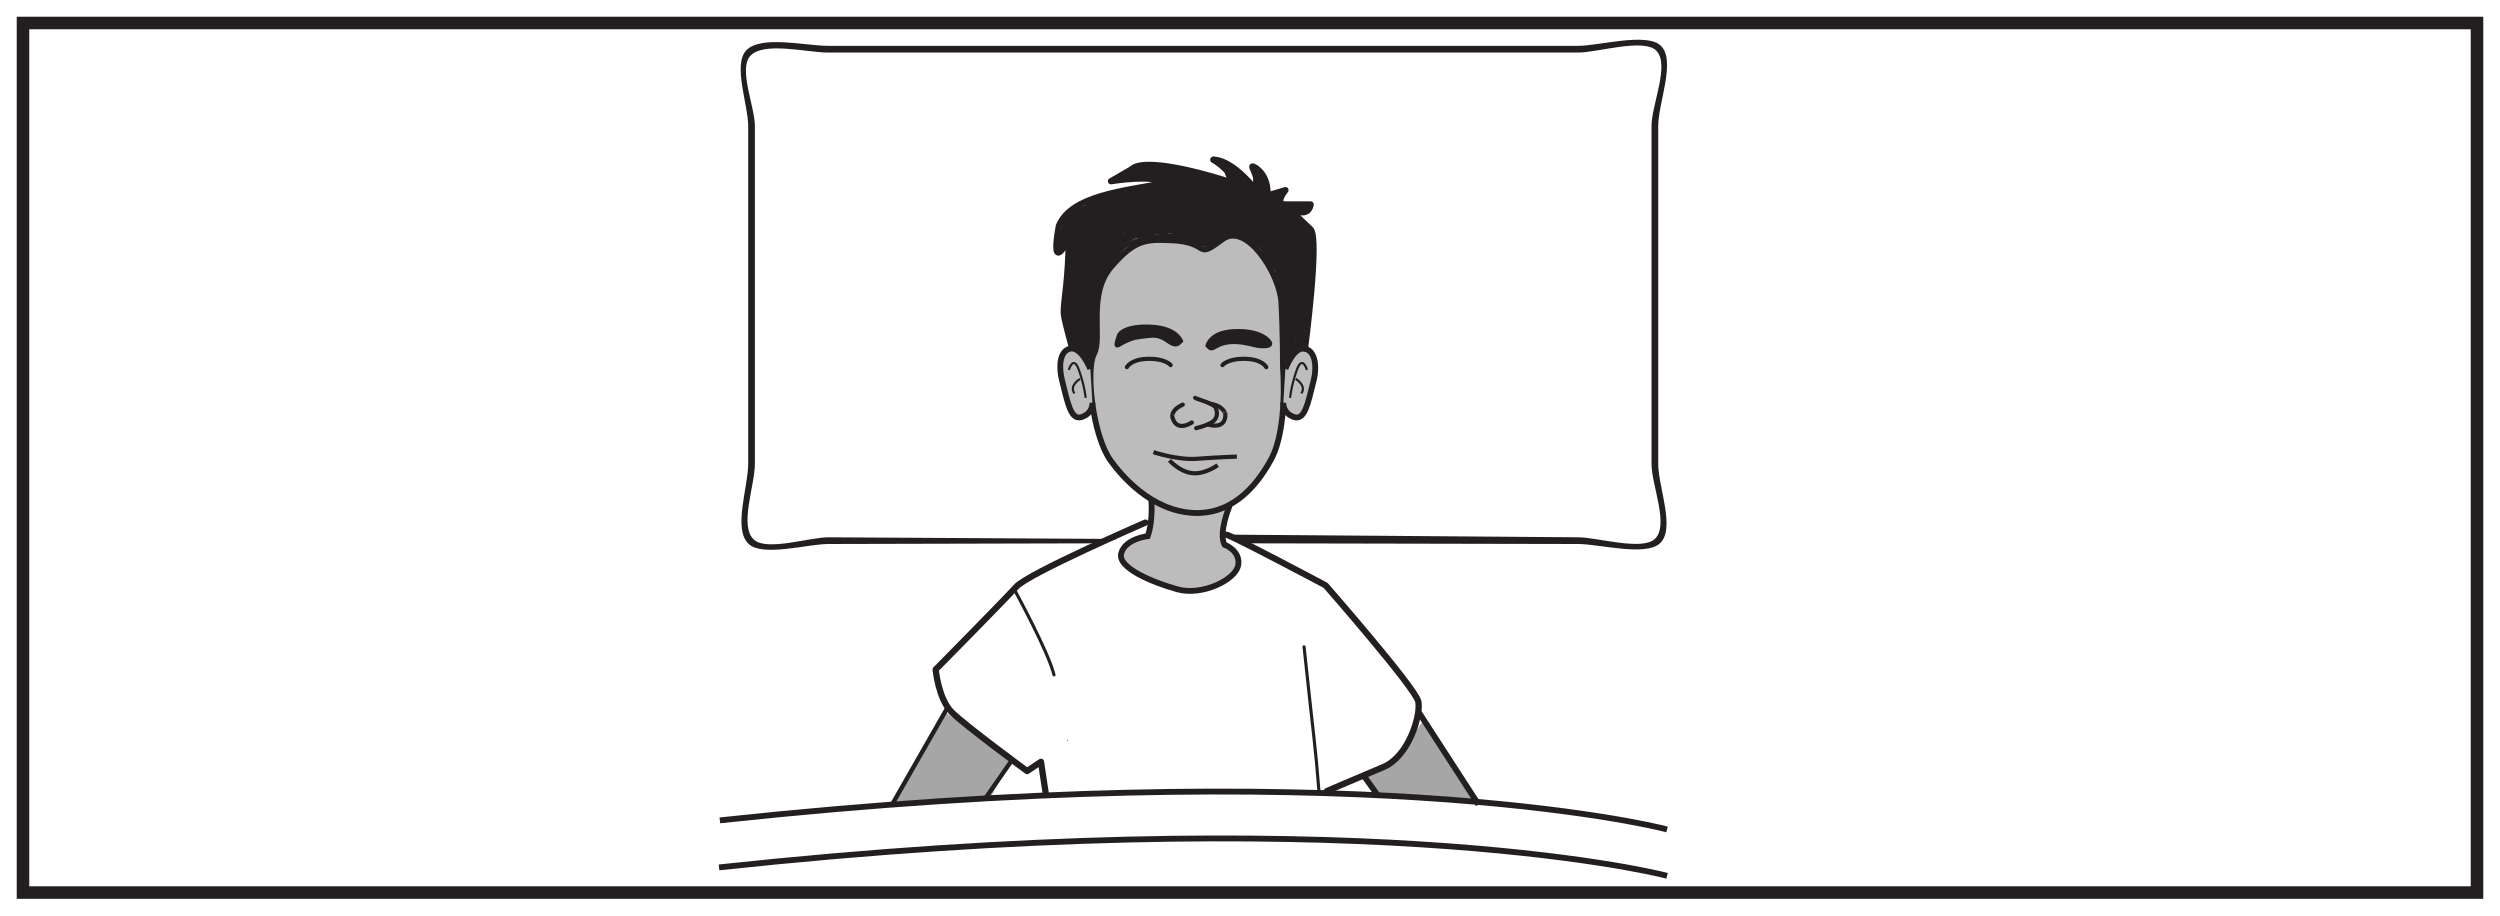 <?xml version="1.0" encoding="UTF-8"?>
<svg xmlns="http://www.w3.org/2000/svg" xmlns:xlink="http://www.w3.org/1999/xlink" width="598pt" height="219pt" viewBox="0 0 598 219" version="1.1">
<g id="surface1">
<rect x="0" y="0" width="598" height="219" style="fill:rgb(100%,100%,100%);fill-opacity:1;stroke:none;"/>
<path style=" stroke:none;fill-rule:nonzero;fill:rgb(100%,100%,100%);fill-opacity:1;" d="M 5.5 5.5 L 592.5 5.5 L 592.5 213.5 L 5.5 213.5 Z M 5.5 5.5 "/>
<path style=" stroke:none;fill-rule:nonzero;fill:rgb(13.73%,12.16%,12.549%);fill-opacity:1;" d="M 594 4 L 4 4 L 4 215 L 594 215 Z M 591 212 L 7 212 L 7 7 L 591 7 Z M 591 212 "/>
<path style="fill-rule:nonzero;fill:rgb(74.12%,73.648%,73.766%);fill-opacity:1;stroke-width:1.393;stroke-linecap:butt;stroke-linejoin:miter;stroke:rgb(13.73%,12.16%,12.549%);stroke-opacity:1;stroke-miterlimit:4;" d="M 0.001 -0.002 C 0.001 -0.002 -2.729 -6.463 -1.252 -9.365 C -1.252 -9.365 2.669 -10.791 2.029 -14.306 C 1.384 -17.822 -6.655 -21.658 -12.444 -20.056 C -18.233 -18.463 -26.917 -14.943 -25.948 -11.431 C -24.987 -7.916 -19.592 -7.318 -19.592 -7.318 C -18.12 -2.923 -18.846 2.338 -18.846 2.338 " transform="matrix(1,0,0,-1,294.143,120.92)"/>
<path style=" stroke:none;fill-rule:nonzero;fill:rgb(74.12%,73.648%,73.766%);fill-opacity:1;" d="M 306.887 87.914 C 306.887 87.914 308.102 102.395 304.062 109.855 C 300.027 117.312 293.977 123.113 285.504 122.695 C 275.234 122.195 268.156 113.586 265.734 110.273 C 261.289 104.18 259.688 88.328 261.703 84.602 C 263.723 80.875 260.09 70.52 265.734 63.895 C 271.383 57.266 274.109 57.223 280.133 57.477 C 289.84 57.879 285.543 62.355 292.359 57.266 C 298.203 52.914 306.078 65.547 306.484 72.176 C 306.887 78.801 306.887 87.914 306.887 87.914 "/>
<path style="fill:none;stroke-width:1.393;stroke-linecap:butt;stroke-linejoin:miter;stroke:rgb(13.73%,12.16%,12.549%);stroke-opacity:1;stroke-miterlimit:4;" d="M 0 -0.001 C 0 -0.001 1.215 -14.481 -2.824 -21.942 C -6.859 -29.399 -12.91 -35.2 -21.382 -34.782 C -31.652 -34.282 -38.73 -25.673 -41.152 -22.36 C -45.597 -16.267 -47.199 -0.415 -45.183 3.312 C -43.164 7.038 -46.796 17.394 -41.152 24.019 C -35.503 30.647 -32.777 30.69 -26.753 30.437 C -17.046 30.034 -21.343 25.558 -14.527 30.647 C -8.683 34.999 -0.808 22.366 -0.402 15.737 C 0 9.112 0 -0.001 0 -0.001 Z M 0 -0.001 " transform="matrix(1,0,0,-1,306.886,87.913)"/>
<path style="fill:none;stroke-width:1;stroke-linecap:round;stroke-linejoin:round;stroke:rgb(13.73%,12.16%,12.549%);stroke-opacity:1;stroke-miterlimit:4;" d="M 0 0.002 C 0.348 -0.272 -1.082 1.724 -5.867 1.463 C -9.566 1.26 -10.422 -0.506 -10.422 -0.506 " transform="matrix(1,0,0,-1,279.976,87.318)"/>
<path style="fill:none;stroke-width:1;stroke-linecap:round;stroke-linejoin:round;stroke:rgb(13.73%,12.16%,12.549%);stroke-opacity:1;stroke-miterlimit:4;" d="M 0.001 0.001 C -0.347 -0.269 1.083 1.731 5.868 1.469 C 9.568 1.262 10.423 -0.507 10.423 -0.507 " transform="matrix(1,0,0,-1,292.468,87.321)"/>
<path style="fill:none;stroke-width:1;stroke-linecap:round;stroke-linejoin:round;stroke:rgb(13.73%,12.16%,12.549%);stroke-opacity:1;stroke-miterlimit:4;" d="M -0.001 0.001 C 0.265 -0.261 4.538 -1.347 4.929 -2.374 C 5.421 -3.671 5.425 -5.163 3.585 -6.073 C 2.015 -6.858 0.245 -7.249 0.245 -7.249 " transform="matrix(1,0,0,-1,285.88,95.169)"/>
<path style="fill:none;stroke-width:1;stroke-linecap:round;stroke-linejoin:round;stroke:rgb(13.73%,12.16%,12.549%);stroke-opacity:1;stroke-miterlimit:4;" d="M -0 -0 C -0 -0 -3.657 -2.535 -4.653 1.297 C -4.586 1.242 -5.188 2.879 -2.161 4.269 " transform="matrix(1,0,0,-1,285.079,101.058)"/>
<path style=" stroke:none;fill-rule:nonzero;fill:rgb(13.73%,12.16%,12.549%);fill-opacity:1;" d="M 282.492 81.586 C 282.492 81.586 281.504 78.703 276.156 78.219 C 270.797 77.73 268.031 79.145 267.641 80.289 C 266.461 83.793 267.34 82.527 268.797 81.836 C 271.477 80.551 271.957 80.711 274.656 80.352 C 277.355 79.988 278.414 80.965 279.84 81.867 C 281.273 82.77 281.727 82.344 282.492 81.586 "/>
<path style="fill:none;stroke-width:1;stroke-linecap:butt;stroke-linejoin:miter;stroke:rgb(13.73%,12.16%,12.549%);stroke-opacity:1;stroke-miterlimit:4;" d="M 0.002 -0.002 C 0.002 -0.002 -0.987 2.881 -6.334 3.365 C -11.694 3.854 -14.459 2.439 -14.85 1.295 C -16.03 -2.209 -15.151 -0.943 -13.694 -0.252 C -11.014 1.033 -10.533 0.873 -7.834 1.232 C -5.135 1.596 -4.076 0.619 -2.651 -0.283 C -1.217 -1.186 -0.764 -0.76 0.002 -0.002 Z M 0.002 -0.002 " transform="matrix(1,0,0,-1,282.49,81.584)"/>
<path style=" stroke:none;fill-rule:nonzero;fill:rgb(13.73%,12.16%,12.549%);fill-opacity:1;" d="M 288.848 82.668 C 288.848 82.668 289.52 79.527 294.98 79.23 C 300.43 78.938 302.758 80.672 303.527 81.602 C 304.297 82.535 303.543 82.84 301.906 82.805 C 300.273 82.777 300.207 82.453 297.477 82 C 294.754 81.539 292.566 81.898 291.078 82.75 C 289.594 83.598 289.594 83.449 288.848 82.668 "/>
<path style="fill:none;stroke-width:1;stroke-linecap:butt;stroke-linejoin:miter;stroke:rgb(13.73%,12.16%,12.549%);stroke-opacity:1;stroke-miterlimit:4;" d="M -0.001 -0 C -0.001 -0 0.671 3.14 6.132 3.437 C 11.581 3.73 13.91 1.996 14.679 1.066 C 15.449 0.133 14.695 -0.172 13.058 -0.137 C 11.425 -0.11 11.359 0.215 8.628 0.668 C 5.906 1.129 3.718 0.769 2.23 -0.082 C 0.746 -0.93 0.746 -0.782 -0.001 -0 Z M -0.001 -0 " transform="matrix(1,0,0,-1,288.848,82.668)"/>
<path style=" stroke:none;fill-rule:nonzero;fill:rgb(13.73%,12.16%,12.549%);fill-opacity:1;" d="M 293.117 109.121 L 293.227 109.121 C 293.258 109.121 293.262 109.074 293.227 109.074 L 293.121 109.074 C 293.09 109.074 293.086 109.121 293.117 109.121 "/>
<path style="fill:none;stroke-width:1;stroke-linecap:butt;stroke-linejoin:miter;stroke:rgb(13.73%,12.16%,12.549%);stroke-opacity:1;stroke-miterlimit:4;" d="M 0.001 0.002 C 0.001 0.002 -4.588 -0.139 -9.588 -0.522 C -14.202 -0.869 -19.963 1.068 -19.963 1.068 " transform="matrix(1,0,0,-1,295.862,109.221)"/>
<path style="fill:none;stroke-width:1;stroke-linecap:butt;stroke-linejoin:miter;stroke:rgb(13.73%,12.16%,12.549%);stroke-opacity:1;stroke-miterlimit:4;" d="M 0.002 -0.002 C 0.002 -0.002 -3.096 -2.283 -6.15 -1.904 C -9.221 -1.521 -11.529 1.147 -11.529 1.147 " transform="matrix(1,0,0,-1,291.272,111.268)"/>
<path style="fill-rule:nonzero;fill:rgb(74.12%,73.648%,73.766%);fill-opacity:1;stroke-width:1.393;stroke-linecap:butt;stroke-linejoin:miter;stroke:rgb(13.73%,12.16%,12.549%);stroke-opacity:1;stroke-miterlimit:4;" d="M 0.001 -0.001 C 0.001 -0.001 -2.187 5.433 -4.859 4.831 C -7.531 4.222 -7.491 0.128 -6.804 -2.618 C -5.343 -8.458 -4.616 -12.477 -1.941 -11.473 C 0.731 -10.462 0.489 -8.051 0.489 -8.051 " transform="matrix(1,0,0,-1,260.812,88.242)"/>
<path style="fill:none;stroke-width:0.522;stroke-linecap:butt;stroke-linejoin:miter;stroke:rgb(13.73%,12.16%,12.549%);stroke-opacity:1;stroke-miterlimit:4;" d="M -0.001 0 C -0.001 0 1.077 3.734 2.421 0 C 3.765 -3.742 4.035 -6.68 4.035 -6.68 " transform="matrix(1,0,0,-1,255.653,88.488)"/>
<path style="fill:none;stroke-width:0.522;stroke-linecap:butt;stroke-linejoin:miter;stroke:rgb(13.73%,12.16%,12.549%);stroke-opacity:1;stroke-miterlimit:4;" d="M 0.001 0 C 0.001 0 -2.69 -1.601 -1.346 -3.472 " transform="matrix(1,0,0,-1,258.342,90.629)"/>
<path style="fill-rule:nonzero;fill:rgb(74.12%,73.648%,73.766%);fill-opacity:1;stroke-width:1.393;stroke-linecap:butt;stroke-linejoin:miter;stroke:rgb(13.73%,12.16%,12.549%);stroke-opacity:1;stroke-miterlimit:4;" d="M 0.002 -0.001 C 0.002 -0.001 2.006 5.433 4.685 4.831 C 7.353 4.222 7.49 0.128 6.806 -2.618 C 5.345 -8.458 4.619 -12.477 1.939 -11.473 C -0.729 -10.462 -0.483 -8.051 -0.483 -8.051 " transform="matrix(1,0,0,-1,307.459,88.242)"/>
<path style="fill:none;stroke-width:0.522;stroke-linecap:butt;stroke-linejoin:miter;stroke:rgb(13.73%,12.16%,12.549%);stroke-opacity:1;stroke-miterlimit:4;" d="M -0.002 0 C -0.002 0 -1.076 3.734 -2.42 0 C -3.764 -3.742 -4.037 -6.68 -4.037 -6.68 " transform="matrix(1,0,0,-1,312.619,88.488)"/>
<path style="fill:none;stroke-width:0.522;stroke-linecap:butt;stroke-linejoin:miter;stroke:rgb(13.73%,12.16%,12.549%);stroke-opacity:1;stroke-miterlimit:4;" d="M -0 0 C -0 0 2.691 -1.601 1.348 -3.472 " transform="matrix(1,0,0,-1,309.93,90.629)"/>
<path style="fill:none;stroke-width:1.5;stroke-linecap:round;stroke-linejoin:round;stroke:rgb(13.73%,12.16%,12.549%);stroke-opacity:1;stroke-miterlimit:4;" d="M -0.001 0 L -5.161 -2.988 C -5.161 -2.988 5.164 -1.281 7.742 -3.418 C -2.149 -5.344 -14.622 -6.41 -17.633 -13.676 C -19.786 -25.641 -15.481 -17.094 -15.481 -17.094 C -15.481 -17.094 -15.051 -15.812 -15.481 -23.078 C -15.915 -30.344 -16.774 -33.336 -16.344 -35.473 C -15.915 -37.609 -14.622 -42.309 -14.622 -42.309 " transform="matrix(1,0,0,-1,270.918,40.355)"/>
<path style="fill:none;stroke-width:1.5;stroke-linecap:round;stroke-linejoin:round;stroke:rgb(13.73%,12.16%,12.549%);stroke-opacity:1;stroke-miterlimit:4;" d="M 0 -0.001 C 0 -0.001 5.59 -3.423 3.438 -5.13 C -17.207 1.281 -19.355 -2.141 -19.355 -2.141 " transform="matrix(1,0,0,-1,290.273,38.214)"/>
<path style="fill:none;stroke-width:1.5;stroke-linecap:round;stroke-linejoin:round;stroke:rgb(13.73%,12.16%,12.549%);stroke-opacity:1;stroke-miterlimit:4;" d="M 0.001 0 C -3.011 2.141 1.72 -2.562 -0.863 -4.273 C -6.663 2.563 -10.32 2.141 -10.32 2.141 " transform="matrix(1,0,0,-1,300.593,40.355)"/>
<path style=" stroke:none;fill-rule:nonzero;fill:rgb(65.492%,64.864%,65.019%);fill-opacity:1;" d="M 213.887 191.758 L 237.16 190.402 L 241.848 181.598 L 234.102 175.707 L 226.238 170.465 Z M 213.887 191.758 "/>
<path style="fill:none;stroke-width:1.5;stroke-linecap:round;stroke-linejoin:round;stroke:rgb(13.73%,12.16%,12.549%);stroke-opacity:1;stroke-miterlimit:4;" d="M 0.001 0.001 C 0.001 0.001 3.505 26.388 1.357 28.525 C -0.795 30.661 -4.452 33.657 -1.659 32.802 C 1.138 31.943 1.357 34.509 1.357 34.509 L -4.667 34.509 C -7.467 34.509 -4.667 37.927 -4.667 37.927 L -8.967 36.646 C -8.967 36.646 -8.538 40.915 -11.549 43.056 " transform="matrix(1,0,0,-1,312.143,83.411)"/>
<path style=" stroke:none;fill-rule:nonzero;fill:rgb(65.492%,64.864%,65.019%);fill-opacity:1;" d="M 352.727 191.758 L 329.754 190.512 L 326.832 185.195 L 334.523 180.809 L 340.535 172.184 Z M 352.727 191.758 "/>
<path style="fill:none;stroke-width:1.5;stroke-linecap:round;stroke-linejoin:round;stroke:rgb(13.73%,12.16%,12.549%);stroke-opacity:1;stroke-miterlimit:4;" d="M -0 -0.001 C 0.965 -0.001 23.801 -12.142 23.801 -12.142 C 23.801 -12.142 45.344 -36.747 45.988 -39.947 C 46.629 -43.142 43.738 -53.048 37.625 -55.603 C 31.516 -58.158 24.121 -61.353 24.121 -61.353 " transform="matrix(1,0,0,-1,293.277,127.878)"/>
<path style="fill:none;stroke-width:1.5;stroke-linecap:round;stroke-linejoin:round;stroke:rgb(13.73%,12.16%,12.549%);stroke-opacity:1;stroke-miterlimit:4;" d="M 0 -0.002 C 0 -0.002 -27.98 -12.142 -30.871 -15.337 C -33.766 -18.537 -50.172 -35.15 -50.172 -35.15 C -50.172 -35.15 -49.527 -42.181 -46.309 -45.377 C -43.098 -48.572 -28.301 -59.435 -28.301 -59.435 L -24.984 -57.224 L -23.832 -64.837 " transform="matrix(1,0,0,-1,273.98,125.002)"/>
<path style="fill:none;stroke-width:0.75;stroke-linecap:round;stroke-linejoin:round;stroke:rgb(13.73%,12.16%,12.549%);stroke-opacity:1;stroke-miterlimit:4;" d="M -0.001 -0.001 C -0.001 -0.001 8.038 -14.696 9.327 -20.134 " transform="matrix(1,0,0,-1,242.786,141.3)"/>
<path style="fill:none;stroke-width:0.75;stroke-linecap:round;stroke-linejoin:round;stroke:rgb(13.73%,12.16%,12.549%);stroke-opacity:1;stroke-miterlimit:4;" d="M -0 -0 C 2.496 -23.672 2.66 -23.016 3.594 -34.93 " transform="matrix(1,0,0,-1,311.93,154.719)"/>
<path style="fill:none;stroke-width:1.4;stroke-linecap:butt;stroke-linejoin:miter;stroke:rgb(13.73%,12.16%,12.549%);stroke-opacity:1;stroke-miterlimit:4;" d="M 0.001 0.001 C -5.132 1.396 -77.179 18.228 -226.573 2.177 " transform="matrix(1,0,0,-1,398.761,198.408)"/>
<path style=" stroke:none;fill-rule:nonzero;fill:rgb(13.73%,12.16%,12.549%);fill-opacity:1;" d="M 281.039 179.574 C 281.066 179.574 281.07 179.535 281.043 179.535 C 281.02 179.535 281.012 179.574 281.039 179.574 "/>
<path style=" stroke:none;fill-rule:nonzero;fill:rgb(13.73%,12.16%,12.549%);fill-opacity:1;" d="M 255.305 177.234 C 255.453 177.234 255.477 177 255.324 177 C 255.176 177 255.152 177.234 255.305 177.234 "/>
<path style="fill:none;stroke-width:1.05;stroke-linecap:butt;stroke-linejoin:miter;stroke:rgb(13.73%,12.16%,12.549%);stroke-opacity:1;stroke-miterlimit:4;" d="M -0.002 0.002 L -13.303 -23.26 " transform="matrix(1,0,0,-1,226.693,169.182)"/>
<path style="fill:none;stroke-width:1.05;stroke-linecap:butt;stroke-linejoin:miter;stroke:rgb(13.73%,12.16%,12.549%);stroke-opacity:1;stroke-miterlimit:4;" d="M 0.002 -0.001 L -6.065 -8.704 " transform="matrix(1,0,0,-1,241.85,182.132)"/>
<path style="fill:none;stroke-width:1.4;stroke-linecap:butt;stroke-linejoin:miter;stroke:rgb(13.73%,12.16%,12.549%);stroke-opacity:1;stroke-miterlimit:4;" d="M -0.001 -0.001 L -14.298 22.081 " transform="matrix(1,0,0,-1,353.654,192.441)"/>
<path style="fill:none;stroke-width:1.4;stroke-linecap:butt;stroke-linejoin:miter;stroke:rgb(13.73%,12.16%,12.549%);stroke-opacity:1;stroke-miterlimit:4;" d="M -0.001 0.001 L 3.933 -5.499 " transform="matrix(1,0,0,-1,325.821,185.013)"/>
<path style=" stroke:none;fill-rule:nonzero;fill:rgb(13.73%,12.16%,12.549%);fill-opacity:1;" d="M 377.488 10.965 L 198.125 10.965 C 192.629 10.965 181.988 8.344 178.488 12.066 C 175.266 15.496 178.965 25.059 178.965 30.129 L 178.965 110.965 C 178.965 116.551 175.262 126.621 179.09 130.125 C 182.5 133.25 193.145 130.125 198.125 130.125 L 262.887 129.965 C 263.773 129.371 266.086 129.379 267.094 128.918 L 198.125 128.52 C 193.656 128.52 183.469 131.875 180.363 129.113 C 176.746 125.895 180.57 116.176 180.57 110.965 L 180.57 30.129 C 180.57 25.602 176.613 16.52 179.441 13.402 C 182.652 9.855 192.973 12.574 198.125 12.574 L 377.488 12.574 C 382.062 12.574 392.957 9.152 396.086 12.027 C 399.574 15.238 395.043 25.023 395.043 30.129 L 395.043 110.965 C 395.043 116.109 399.344 125.73 395.805 128.945 C 392.684 131.777 382.023 128.52 377.488 128.52 L 293.277 127.879 C 294.219 128.352 296.953 129.371 297.781 129.965 L 377.488 130.125 C 382.535 130.125 393.652 133.152 397.078 129.953 C 400.824 126.453 396.648 116.484 396.648 110.965 L 396.648 30.129 C 396.648 24.578 400.996 14.387 397.211 10.887 C 393.797 7.723 382.504 10.965 377.488 10.965 "/>
<path style="fill:none;stroke-width:1.4;stroke-linecap:butt;stroke-linejoin:miter;stroke:rgb(13.73%,12.16%,12.549%);stroke-opacity:1;stroke-miterlimit:4;" d="M 0.001 0 C -5.132 1.398 -77.37 18.07 -226.769 2.02 " transform="matrix(1,0,0,-1,398.761,209.5)"/>
<path style=" stroke:none;fill-rule:nonzero;fill:rgb(13.73%,12.16%,12.549%);fill-opacity:1;" d="M 255.926 57.562 C 256.062 58.902 256.203 60.18 256.188 61.539 C 256.168 63.082 255.973 64.465 255.621 65.961 C 255.363 67.059 255.414 68.156 255.172 69.262 C 254.918 70.43 254.758 71.379 254.758 72.582 C 254.758 75.262 254.789 77.773 255.883 80.277 C 256.152 80.891 256.367 81.32 256.477 81.977 C 256.562 82.508 256.719 82.941 257.062 83.363 C 257.359 83.727 257.754 84.039 258.082 84.379 C 258.305 84.609 258.633 84.855 258.75 85.184 C 258.852 85.469 258.762 85.66 258.969 85.926 C 259.402 86.48 261.789 85.859 261.867 85.148 C 262.094 83.039 262.203 81.023 262.203 78.879 C 262.203 76.633 262.398 74.402 262.398 72.156 C 262.395 70.746 262.555 69.379 262.938 68.016 C 263.117 67.383 263.277 66.719 263.648 66.164 C 264.039 65.578 264.582 65.086 264.984 64.504 C 265.309 64.031 265.531 63.496 265.852 63.016 C 266.191 62.508 266.629 62.113 267.055 61.672 C 267.93 60.766 268.645 59.68 269.773 59.066 C 270.637 58.598 271.617 57.992 272.555 57.762 C 273.863 57.441 275.074 57.133 276.418 57.055 C 277.723 56.977 279.094 56.832 280.383 57.094 C 281.496 57.32 282.57 57.52 283.695 57.66 C 285.93 57.934 288.055 60.074 290.301 58.438 C 290.445 58.332 290.504 58.254 290.625 58.152 C 290.988 57.848 290.352 58.297 290.699 57.996 C 291.004 57.734 291.586 57.43 291.949 57.234 C 293.141 56.59 294.562 56.27 295.91 56.32 C 296.723 56.352 297.406 56.633 298.078 57.066 C 298.547 57.367 298.844 57.785 299.27 58.105 C 299.719 58.453 300.355 58.527 300.816 58.914 C 301.387 59.398 301.859 60.18 302.25 60.809 C 303.039 62.07 303.895 63.266 304.707 64.508 C 305.25 65.344 305.969 66.281 305.922 67.34 C 306.863 67.051 307.801 66.758 308.738 66.469 C 308.5 66.199 308.488 65.727 308.316 65.418 C 308.141 65.105 307.922 65.004 307.84 64.602 C 306.875 64.859 305.906 65.117 304.941 65.379 C 305.492 66.836 306.656 68.492 306.574 70.031 C 306.473 71.879 306.398 73.77 306.578 75.613 C 306.66 76.445 307.078 77.188 307.152 78.027 C 307.234 78.984 307.023 79.992 306.969 80.949 C 306.922 81.793 306.992 82.633 306.973 83.477 C 306.953 84.398 306.738 85.281 306.535 86.18 C 306.395 86.777 309.133 86.281 309.387 85.652 C 309.785 84.656 310.547 83.754 311.398 83.121 C 311.773 82.84 312.246 82.602 312.465 82.168 C 312.695 81.711 312.617 81.109 312.676 80.609 C 312.984 77.84 313.43 75.07 313.629 72.293 C 313.73 70.895 313.516 69.492 313.625 68.09 C 313.727 66.777 314.113 65.496 314.332 64.199 C 314.582 62.742 314.645 61.41 314.617 59.938 C 314.605 59.328 314.711 58.625 314.508 58.035 C 314.367 57.637 313.91 57.363 313.996 56.934 C 314.156 56.121 311.531 57.121 311.262 57.32 L 311.203 57.363 C 310.664 57.762 311.684 57.809 311.879 57.797 C 312.547 57.75 313.277 57.516 313.82 57.113 C 313.84 57.102 313.859 57.086 313.875 57.074 C 312.965 57.203 312.055 57.332 311.145 57.461 C 311.051 57.922 311.074 57.895 311.258 58.242 C 311.535 58.773 311.707 59.094 311.719 59.73 C 311.742 61.109 311.836 62.484 311.625 63.852 C 311.414 65.223 311.031 66.562 310.824 67.926 C 310.613 69.359 310.715 70.785 310.742 72.219 C 310.766 73.512 310.465 74.785 310.379 76.074 C 310.281 77.508 310.168 78.945 309.938 80.363 C 309.836 80.973 309.863 81.664 309.711 82.25 C 309.512 83.02 308.934 83.199 308.395 83.664 C 307.637 84.316 306.906 85.25 306.535 86.18 C 307.484 86.004 308.438 85.828 309.387 85.652 C 309.543 84.965 309.719 84.277 309.82 83.578 C 309.957 82.59 309.816 81.582 309.852 80.586 C 309.879 79.762 309.992 78.945 310.043 78.125 C 310.105 77.031 309.707 76.266 309.523 75.238 C 309.203 73.426 309.441 71.539 309.473 69.715 C 309.477 69.32 309.594 68.84 309.516 68.461 C 309.438 68.082 309.109 67.688 308.949 67.332 C 308.547 66.441 308.184 65.512 307.84 64.602 C 307.613 64 304.816 64.758 304.941 65.379 C 305.055 65.938 305.281 66.012 305.539 66.48 C 305.723 66.816 305.738 67.141 306.004 67.441 C 306.406 67.887 308.793 67.207 308.82 66.566 C 308.859 65.672 308.328 64.816 307.848 64.109 C 307.062 62.949 306.223 61.801 305.492 60.609 C 304.895 59.629 304.258 58.418 303.289 57.746 C 302.855 57.441 302.316 57.328 301.906 57.008 C 301.43 56.641 301.055 56.223 300.523 55.906 C 298.496 54.711 295.48 55.086 293.312 55.711 C 292.195 56.031 290.891 56.508 289.895 57.102 C 289.152 57.543 288.207 57.93 287.773 58.68 L 288.707 58.117 C 288.648 58.137 288.594 58.156 288.539 58.176 C 289.016 58.086 289.496 57.996 289.977 57.906 C 289.551 57.914 288.98 57.473 288.609 57.32 C 288.273 57.184 287.93 57.082 287.586 56.973 C 286.621 56.656 285.746 56.559 284.754 56.41 C 283.012 56.156 281.449 55.742 279.664 55.828 C 276.031 56.004 272.363 56.414 269.148 58.219 C 267.844 58.953 266.629 59.469 265.609 60.617 C 264.922 61.391 264.145 62.098 263.469 62.883 C 263.004 63.418 262.727 64.062 262.363 64.66 C 261.883 65.453 261.152 66.078 260.68 66.871 C 260.199 67.684 259.953 68.824 259.77 69.75 C 259.418 71.535 259.543 73.355 259.426 75.156 C 259.301 77.133 259.305 79.121 259.305 81.105 C 259.305 82.746 259.145 84.305 258.969 85.926 C 259.934 85.668 260.902 85.41 261.867 85.148 C 261.562 84.754 261.602 84.273 261.246 83.848 C 260.977 83.523 260.656 83.238 260.371 82.926 C 259.824 82.328 259.504 82 259.371 81.203 C 259.27 80.555 259.047 80.102 258.781 79.5 C 257.68 77 257.656 74.484 257.656 71.805 C 257.656 70.516 257.895 69.434 258.145 68.172 C 258.371 67.012 258.359 65.863 258.652 64.703 C 259.316 62.086 259.09 59.441 258.824 56.785 C 258.777 56.293 255.855 56.824 255.926 57.562 "/>
<path style=" stroke:none;fill-rule:nonzero;fill:rgb(13.73%,12.16%,12.549%);fill-opacity:1;" d="M 311.559 79.906 C 311.551 77.602 311.328 75.309 311.34 73 C 311.355 70.574 311.383 68.164 310.699 65.805 C 310.391 64.734 310.23 63.633 309.938 62.566 C 309.691 61.676 308.926 61.102 308.262 60.516 C 307.473 59.824 306.844 59.066 306.156 58.281 C 305.898 57.988 304.531 56.582 304.227 56.871 C 303.578 57.105 302.934 57.34 302.289 57.574 C 304.395 57.41 306.305 59.598 307.402 61.117 C 308.082 62.051 308.496 63.188 308.855 64.273 C 309.254 65.477 309.773 66.645 309.766 67.926 C 310.734 67.668 311.699 67.41 312.664 67.148 C 312.289 66.082 312.512 64.914 312.598 63.809 C 312.707 62.453 312.637 61.055 312.289 59.734 C 311.805 57.875 309.996 56.262 308.633 55.023 L 306.082 56.105 C 307.379 56.395 308.344 57.695 309.637 57.957 C 310.598 58.152 312.805 57.934 313.309 56.902 C 313.828 55.844 312.75 55.016 312.16 54.336 C 311.031 53.031 310.078 51.609 308.875 50.371 C 308.336 49.82 305.656 50.871 306.148 51.379 C 307.152 52.41 307.848 53.629 308.82 54.684 C 309.172 55.066 311.09 56.758 310.402 57.387 C 310.93 57.164 311.453 56.945 311.98 56.723 C 311.52 56.824 310.41 55.918 310.055 55.707 C 309.586 55.438 308.988 55.066 308.457 54.945 C 308.066 54.859 305.266 55.445 305.906 56.031 C 307.336 57.324 309.086 58.906 309.473 60.883 C 309.715 62.121 309.801 63.328 309.699 64.586 C 309.613 65.688 309.391 66.855 309.766 67.926 C 310.016 68.637 312.66 67.883 312.664 67.148 C 312.672 65.492 311.902 63.652 311.254 62.137 C 310.699 60.832 309.922 59.727 308.949 58.695 C 307.324 56.973 303.652 55.109 301.508 57.133 C 301.406 57.211 301.363 57.309 301.371 57.43 C 301.707 57.961 302.305 58.207 302.773 58.598 C 303.57 59.266 304.09 60.195 304.852 60.898 C 305.562 61.555 306.664 62.238 306.992 63.18 C 307.363 64.246 307.484 65.48 307.801 66.582 C 308.465 68.863 308.461 71.199 308.445 73.551 C 308.43 75.934 308.652 78.301 308.66 80.68 C 308.66 81.203 311.559 80.777 311.559 79.906 "/>
<path style=" stroke:none;fill-rule:nonzero;fill:rgb(13.73%,12.16%,12.549%);fill-opacity:1;" d="M 260.516 80.035 C 260.238 77.781 260.094 75.684 260.25 73.418 C 260.398 71.348 260.59 69.34 260.902 67.285 C 261.207 65.262 261.668 63.359 262.172 61.379 C 262.352 60.68 262.73 59.523 262.492 58.801 C 262.367 58.426 261.996 58.113 261.809 57.773 C 261.59 57.371 261.484 56.918 261.355 56.484 C 261.082 55.566 258.469 56.207 258.457 57.059 C 258.445 58.035 258.301 59 258.348 59.98 C 258.391 60.969 258.59 61.93 258.594 62.918 C 258.598 64.289 258.719 65.855 259.672 66.949 C 260.301 67.668 262.168 66.965 262.465 66.199 C 262.719 65.547 262.551 64.617 262.699 63.906 C 262.906 62.957 263.188 62.027 263.348 61.066 C 263.504 60.109 263.668 59.086 263.688 58.113 C 263.703 57.258 263.387 56.574 263.184 55.762 C 262.25 56.078 261.32 56.395 260.387 56.711 C 261.141 57.684 261.195 59.457 261.273 60.617 C 261.344 61.699 261.609 63.379 261.141 64.414 C 262.105 64.223 263.07 64.031 264.035 63.84 C 263.871 62.199 266.062 60.359 267.273 59.551 C 268.016 59.059 268.734 58.535 269.543 58.156 C 270.289 57.805 271.387 57 272.203 56.93 C 272.34 56.41 272.477 55.887 272.609 55.363 C 271.586 55.547 270.531 55.504 269.496 55.711 C 268.441 55.918 267.438 56.23 266.469 56.707 C 264.68 57.59 263.395 58.938 262.117 60.449 C 262.379 60.262 262.641 60.078 262.898 59.891 C 262.84 59.914 262.781 59.938 262.727 59.961 C 263.398 60.023 264.07 60.086 264.742 60.148 C 264.586 58.758 265.84 57.484 266.895 56.754 C 268.328 55.766 269.883 55.355 271.531 56.055 C 272.16 56.324 273.023 56.129 273.582 55.777 C 273.973 55.531 274.457 54.984 273.844 54.676 C 271.711 53.602 269.375 53.23 267.02 53.723 C 265.953 53.949 264.965 54.352 264.082 55.004 C 263.156 55.688 262.492 56.77 261.543 57.391 L 263.887 57.418 C 262.867 55.625 266.691 53.887 267.973 53.965 C 270.254 54.102 272.141 55.398 273.977 56.609 C 274.512 56.961 276.93 56.441 276.582 55.531 C 276.57 55.5 276.559 55.469 276.547 55.438 C 276.461 55.211 276.219 55.086 275.988 55.051 C 274.715 54.867 273.473 55.328 272.465 56.09 C 271.957 56.477 272.203 56.949 272.73 57.086 C 273.414 57.262 274.242 56.941 274.781 56.535 C 275.285 56.16 276.098 56.152 276.699 56.113 C 276.469 56.129 277.215 56.086 277.113 56.105 C 277.68 56.012 277.492 56.418 277.195 55.844 C 278.062 55.48 278.93 55.121 279.797 54.762 C 279.484 54.645 279.215 54.496 278.922 54.336 L 279.113 55.047 C 279.141 55.008 279.168 54.973 279.199 54.934 C 278.938 55.117 278.68 55.305 278.418 55.488 C 278.668 55.387 279.93 55.426 280.43 55.461 C 281.305 55.527 282.113 55.793 282.906 56.156 C 283.68 55.695 284.449 55.234 285.219 54.773 C 283.996 54.285 282.648 53.902 281.32 53.898 C 280.547 53.898 278.582 54.207 278.805 55.344 C 278.855 55.488 278.953 55.59 279.098 55.648 C 279.809 55.879 280.547 55.949 281.281 56.07 C 282.191 56.223 283.055 56.469 283.945 56.691 C 285.668 57.121 287.266 57.879 289.031 58.188 C 289.613 58.289 291.301 58.059 291.371 57.227 C 291.383 57.098 291.387 57.004 291.43 56.898 C 291.242 57.102 291.059 57.301 290.875 57.5 C 291.23 57.277 291.719 57.184 292.102 56.984 C 292.539 56.766 292.906 56.438 293.332 56.219 C 294.426 55.66 295.992 55.609 297.199 55.586 C 298.555 55.559 299.395 55.867 300.445 56.688 C 301.203 57.281 301.961 57.074 302.84 56.906 C 304.074 56.672 305.102 56.75 306.262 57.207 C 307.16 57.559 308.141 57.402 308.977 56.926 C 310.539 56.027 309.531 54.055 308.539 53.043 C 305.254 49.691 300.395 48.789 295.945 47.969 C 294.938 47.785 293.91 47.645 292.895 47.801 C 291.652 47.992 290.512 48.555 289.328 48.941 C 287.184 49.645 284.938 50.238 283 51.441 C 282.512 51.746 281.246 52.422 281.32 53.145 C 281.395 53.898 282.605 54.219 283.188 54.379 C 285.5 55.016 287.523 56.359 289.734 57.219 C 290.227 57.41 292.785 57.109 292.34 56.141 C 291.859 55.09 290.375 54.223 289.453 53.621 C 288.758 53.164 288.012 52.789 287.309 52.336 C 286.598 51.883 286.004 51.441 285.148 51.328 C 284.555 51.844 283.961 52.359 283.367 52.875 C 286.078 53.176 289.191 53.562 291.312 55.43 C 292.148 55.012 292.98 54.598 293.816 54.18 C 291.488 52.934 290.137 50.574 287.301 50.461 C 286.922 50.996 286.543 51.531 286.164 52.07 C 288.973 52.113 291.359 53.414 293.598 55.047 C 294.281 55.547 297.109 54.754 296.289 53.922 C 295.453 53.078 294.398 52.516 293.453 51.809 C 292.473 51.07 291.871 50.102 290.773 49.484 C 290.09 49.973 289.41 50.461 288.727 50.949 C 291.523 51.566 293.82 53.316 295.977 55.137 C 296.633 55.691 299.344 55.062 298.672 54.016 C 297.461 52.125 295.441 50.496 293.805 48.965 C 292.906 49.34 292.008 49.715 291.109 50.09 C 291.594 50.426 292.113 50.465 292.676 50.625 C 293.57 50.875 294.504 51.207 295.25 51.766 C 295.883 52.234 296.508 52.875 297.008 53.48 C 297.449 54.02 297.746 54.707 298.258 55.184 C 298.797 55.691 301.492 55.156 301.055 54.234 C 300.398 52.863 299.156 51.641 298.746 50.16 C 298.074 50.559 297.402 50.957 296.73 51.355 C 296.477 51.355 297.352 51.637 297.453 51.684 C 297.887 51.883 298.312 52.098 298.742 52.301 C 299.52 52.672 300.293 52.988 301.086 53.312 C 301.688 53.559 302.227 53.93 302.766 54.289 C 303.375 54.691 303.656 55.285 304.207 55.711 C 304.848 55.254 305.484 54.801 306.121 54.344 C 304.004 54.461 302.488 52.82 300.543 52.309 C 299.645 52.07 297.145 53.43 298.762 53.855 C 299.824 54.137 300.801 54.93 301.816 55.359 C 302.816 55.781 303.898 56.012 304.988 55.953 C 305.316 55.938 307.762 55.25 306.902 54.586 C 306.316 54.137 306.008 53.488 305.355 53.07 C 304.645 52.617 303.969 52.164 303.188 51.848 C 302.16 51.438 301.176 50.977 300.176 50.504 C 299.426 50.152 298.707 49.746 297.867 49.746 C 297.363 49.746 295.613 50.098 295.848 50.938 C 296.258 52.418 297.5 53.641 298.156 55.012 C 299.086 54.695 300.02 54.379 300.949 54.062 C 300.441 53.582 300.145 52.898 299.699 52.359 C 299.176 51.719 298.52 51.062 297.859 50.562 C 297.258 50.113 296.578 49.793 295.879 49.535 C 295.539 49.406 295.191 49.297 294.848 49.191 C 294.59 49.113 294.328 49.039 294.066 48.977 C 293.633 48.836 293.547 48.832 293.805 48.965 C 293.102 48.477 290.277 49.312 291.109 50.09 C 292.75 51.617 294.766 53.246 295.977 55.137 C 296.875 54.762 297.773 54.387 298.672 54.016 C 296.234 51.953 293.664 50.098 290.508 49.402 C 289.902 49.27 287.223 50.168 288.461 50.867 C 289.508 51.453 290.117 52.484 291.102 53.172 C 291.953 53.762 292.863 54.305 293.598 55.047 C 294.492 54.672 295.391 54.297 296.289 53.922 C 293.539 51.918 290.75 50.516 287.301 50.461 C 286.727 50.449 285.676 50.664 285.387 51.242 C 285.094 51.836 285.637 52.047 286.164 52.07 C 287.336 52.117 288.203 53.113 289.086 53.785 C 289.883 54.395 290.621 55.09 291.504 55.559 C 292.117 55.887 294.84 55.039 294.008 54.309 C 291.602 52.188 288.23 51.668 285.148 51.328 C 284.465 51.254 283.621 51.383 283.098 51.879 C 282.695 52.262 282.723 52.789 283.367 52.875 C 283.984 52.957 284.484 53.391 284.996 53.719 C 285.578 54.094 286.191 54.402 286.777 54.77 C 287.383 55.148 287.941 55.578 288.48 56.043 C 288.738 56.266 289.293 56.594 289.441 56.918 C 290.309 56.555 291.18 56.195 292.047 55.836 C 290.816 55.359 289.676 54.645 288.445 54.145 C 287.238 53.652 285.992 53.25 284.797 52.77 C 284.367 52.598 284.359 52.355 284.102 52.789 C 284.242 52.551 284.719 52.301 284.945 52.168 C 285.508 51.836 286.125 51.59 286.727 51.352 C 288.227 50.758 289.793 50.367 291.305 49.809 C 292.078 49.523 292.656 49.281 293.496 49.402 C 294.32 49.52 295.133 49.707 295.945 49.887 C 297.59 50.254 299.262 50.613 300.867 51.125 C 302.305 51.578 303.578 52.215 304.754 53.168 C 305.207 53.531 305.723 53.965 306.09 54.422 C 306.367 54.766 306.492 55.098 306.645 55.512 C 306.684 55.633 306.727 55.758 306.77 55.879 C 306.84 56.512 307.203 56.496 307.859 55.832 C 308.18 55.859 308.496 55.891 308.812 55.922 C 306.902 55.133 304.898 54.867 302.852 55.414 C 302.27 55.512 302.336 55.535 303.055 55.484 C 302.859 55.285 302.648 55.105 302.418 54.949 C 302.125 54.746 301.82 54.574 301.488 54.441 C 300.508 54.039 299.387 53.961 298.336 53.977 C 296.34 54.004 294.07 54.211 292.23 55.039 C 291.312 55.449 290.48 56 289.562 56.418 C 288.984 56.68 288.52 57.07 288.477 57.602 C 289.258 57.281 290.035 56.961 290.816 56.641 C 289.164 56.355 287.68 55.648 286.07 55.23 C 285.281 55.023 284.477 54.758 283.676 54.613 C 283.273 54.543 282.871 54.48 282.473 54.41 C 282.246 54.375 281.617 54.137 281.68 54.453 C 281.582 54.656 281.484 54.859 281.387 55.066 C 281.414 55.039 281.441 55.016 281.465 54.988 C 281.145 55.148 280.82 55.309 280.496 55.469 C 280.246 55.543 280.293 55.441 280.477 55.52 C 280.152 55.387 280.895 55.586 280.988 55.602 C 281.652 55.723 282.281 55.906 282.906 56.156 C 283.547 56.41 284.391 56.234 284.957 55.879 C 285.328 55.645 285.852 55.062 285.219 54.773 C 283.598 54.027 281.969 53.777 280.188 53.867 C 278.93 53.93 277.266 53.91 276.418 55.008 C 276.199 55.289 276.324 55.562 276.609 55.719 C 276.906 55.879 277.172 56.027 277.488 56.145 C 277.949 56.316 280.582 56.012 280.09 55.066 C 279.645 54.211 277.957 54.484 277.172 54.543 C 275.496 54.668 273.828 55.07 272.465 56.09 C 273.238 56.238 274.008 56.387 274.781 56.535 C 274.598 56.613 274.406 56.633 274.207 56.598 C 274.02 56.469 273.836 56.344 273.648 56.215 C 273.66 56.246 273.672 56.277 273.684 56.309 C 274.555 55.949 275.422 55.59 276.289 55.227 C 273.441 53.348 270.254 51.668 266.734 52.648 C 265.133 53.098 263.477 53.941 262.191 55.004 C 261.441 55.621 260.406 57.172 260.988 58.191 C 261.41 58.938 262.758 58.594 263.332 58.219 C 264.527 57.434 265.305 55.949 266.617 55.355 C 268.168 54.652 270.129 55.352 271.531 56.055 C 272.305 55.594 273.074 55.133 273.844 54.676 C 271.117 53.516 268.301 54.168 265.785 55.523 C 263.895 56.547 261.582 58.562 261.844 60.926 C 261.926 61.664 263.555 61.238 263.859 61.113 C 265.281 60.543 265.984 58.855 267.289 58.039 C 268.863 57.055 270.473 57.238 272.203 56.93 C 272.695 56.844 273.77 56.594 273.855 55.961 C 273.941 55.312 273.016 55.332 272.609 55.363 C 271.203 55.48 269.824 56.332 268.574 56.926 C 267.359 57.5 266.277 58.176 265.168 58.938 C 263.453 60.117 260.906 62.312 261.137 64.613 C 261.25 65.734 263.766 64.629 264.035 64.039 C 264.562 62.883 264.25 61.07 264.172 59.844 C 264.082 58.488 263.949 56.707 263.082 55.59 C 262.566 54.93 260.047 55.582 260.285 56.539 C 260.488 57.348 260.816 58.027 260.77 58.891 C 260.715 59.875 260.559 60.918 260.371 61.887 C 260.199 62.762 259.934 63.617 259.762 64.492 C 259.645 65.102 259.789 66.008 259.57 66.574 C 260.5 66.324 261.434 66.074 262.363 65.824 C 261.445 64.77 261.516 63.164 261.496 61.871 C 261.484 61.117 261.328 60.375 261.27 59.621 C 261.195 58.629 261.34 57.676 261.352 56.684 C 260.387 56.875 259.422 57.066 258.457 57.262 C 258.691 58.047 259.121 58.648 259.434 59.371 C 259.836 60.305 259.316 61.656 259.035 62.594 C 258.453 64.543 258.188 66.512 257.879 68.52 C 257.242 72.652 257.109 76.66 257.617 80.812 C 257.73 81.746 260.645 81.102 260.516 80.035 "/>
<path style=" stroke:none;fill-rule:nonzero;fill:rgb(13.73%,12.16%,12.549%);fill-opacity:1;" d="M 255.535 58.633 C 255.59 57.473 256.227 56.18 256.605 55.09 C 256.773 54.609 256.809 53.965 257.047 53.523 C 257.355 52.961 258.156 52.438 258.637 52.02 C 259.676 51.105 260.996 50.957 262.27 50.523 C 263.285 50.18 264.215 49.344 265.25 49.148 C 264.75 48.656 264.254 48.168 263.754 47.676 C 264.469 47.359 264.641 47.238 264.266 47.312 C 264.133 47.332 264 47.355 263.871 47.379 C 263.34 47.477 262.82 47.648 262.293 47.742 C 261.664 47.855 261.023 47.77 260.438 48.109 C 259.75 48.508 259.121 49.645 260.258 49.992 C 261.723 50.441 263.449 49.73 264.773 49.129 C 266.527 48.336 268.293 47.945 270.148 47.477 C 271.891 47.035 273.613 46.57 275.391 46.301 C 277.148 46.035 278.812 45.297 280.617 45.559 C 281.57 45.695 282.98 44.91 282.438 43.832 C 282.316 43.594 282.215 43.465 282.082 43.258 C 282.047 43.625 282.016 43.988 281.977 44.355 C 282.016 44.312 282.047 44.273 282.082 44.23 C 281.512 44.441 280.941 44.652 280.371 44.863 C 280.441 44.867 280.508 44.875 280.578 44.879 L 279.625 44.188 C 279.914 45.617 280.582 46.812 280.645 48.309 C 280.664 48.859 280.703 49.445 280.648 49.992 C 280.582 50.672 280.211 51.324 280.082 52 C 280.059 52.129 279.895 52.633 280.02 52.727 C 279.797 52.559 281.191 52.336 280.207 52.184 C 279.602 52.09 278.832 52.312 278.242 52.422 C 277.648 52.531 277.117 52.676 276.59 52.969 C 276.242 53.164 275.641 53.723 275.445 53.781 C 275.906 53.84 276.371 53.898 276.832 53.953 C 275.383 53.059 274.07 51.961 272.289 51.676 C 270.523 51.391 268.207 51.16 266.516 51.805 C 265.746 52.098 264.988 52.539 264.25 52.91 C 263.41 53.336 262.527 53.57 261.676 53.949 C 260.031 54.688 258.262 55.008 256.594 55.699 C 256.977 55.637 257.359 55.57 257.738 55.504 C 257.793 55.52 257.852 55.531 257.902 55.547 C 258.023 55.797 258.145 56.047 258.262 56.297 C 258.379 55.613 258.77 54.418 259.156 53.832 C 259.164 53.82 259.801 53.258 259.953 53.094 C 260.102 52.93 260.926 52.262 260.289 52.57 L 258.316 52.332 C 258.211 52.129 258.297 52.227 258.23 52.387 C 258.098 52.707 258.18 53.195 258.18 53.531 C 258.176 54.008 258.164 54.48 258.211 54.957 C 258.316 56.094 260.449 55.676 260.879 55.02 C 261.5 54.066 261.945 52.973 262.516 51.98 C 262.84 51.418 263.152 50.848 263.469 50.277 C 263.695 49.863 264.09 48.805 264.496 48.523 C 263.73 48.512 262.965 48.496 262.203 48.484 C 262.379 48.691 262.355 50.57 262.344 50.895 C 262.324 51.328 262.242 51.652 262.066 52.047 C 261.957 52.273 261.836 52.492 261.711 52.707 C 261.328 53.207 261.324 53.277 261.695 52.91 L 263.457 52.945 C 263.426 52.926 263.395 52.902 263.363 52.883 C 263.48 53.133 263.602 53.387 263.719 53.637 C 263.711 53.895 263.824 53.551 263.945 53.434 C 264.109 53.27 264.266 53.098 264.426 52.926 C 265.133 52.168 265.828 51.398 266.516 50.625 C 267.105 49.961 267.707 49.297 268.266 48.605 C 268.375 48.473 268.488 48.336 268.582 48.195 C 268.809 47.863 269.199 47.75 268.484 48.012 C 268.117 48 267.75 47.992 267.379 47.984 C 267.414 47.992 267.449 48.004 267.484 48.012 C 267.277 47.809 267.07 47.605 266.863 47.402 C 267.094 47.953 265.828 49.641 265.547 50.086 C 264.988 50.969 264.469 51.836 264.242 52.863 C 264.008 53.938 265.789 53.996 266.363 53.648 C 268.602 52.285 270.309 49.781 272.027 47.844 C 271.711 48.031 271.398 48.227 271.082 48.418 C 270.625 47.984 270.344 47.957 270.234 48.332 C 270.168 48.488 270.086 48.633 269.984 48.77 C 269.793 49.09 269.586 49.398 269.379 49.711 C 269.141 50.07 268.785 50.473 268.645 50.883 C 268.34 51.762 269.141 52.18 269.914 52.156 C 271.277 52.113 272.562 52.5 273.863 52.883 C 274.984 53.211 275.629 54.184 276.941 53.844 C 277.359 53.734 277.703 53.465 278.105 53.312 C 278.605 53.129 279.105 53.074 279.625 53.008 C 280.637 52.867 281.746 52.465 281.906 51.324 C 281.984 50.793 281.824 50.191 281.793 49.652 C 281.758 49.047 281.77 48.457 281.652 47.855 C 281.445 46.793 281.289 45.629 280.246 45.09 C 278.004 43.93 275.133 45.945 272.984 46.539 C 273.352 46.547 273.719 46.555 274.09 46.566 C 273.09 46.195 272.016 46.387 271.43 47.332 C 271.07 47.906 270.414 49.109 270.754 49.781 C 271.223 50.707 273.117 51.051 274.016 51.34 C 274.703 51.566 275.32 51.797 275.945 52.172 C 276.453 52.473 276.793 52.695 277.406 52.695 C 280.164 52.699 279.73 49.48 279.066 47.715 C 278.676 46.691 277.668 46.352 276.645 46.629 C 276.219 46.742 275.703 46.984 275.387 47.297 C 275.168 47.512 274.969 47.652 275.449 47.535 C 275.211 47.594 274.895 47.48 274.633 47.523 C 273.969 47.633 272.145 48.762 273.402 49.469 C 274.547 50.113 275.832 50.43 277.004 51.031 C 278.227 51.66 280.309 49.879 278.664 49.031 C 277.691 48.531 276.57 48.297 275.625 47.762 C 275.215 48.41 274.805 49.059 274.395 49.707 C 275.27 49.562 276.613 49.625 277.215 48.758 C 277.289 48.703 277.359 48.648 277.434 48.594 C 277.012 48.559 276.59 48.523 276.168 48.492 C 276.129 48.543 276.348 49.141 276.371 49.23 C 276.457 49.527 276.562 49.828 276.605 50.137 C 276.648 50.465 276.398 51.215 276.801 50.91 C 277.164 50.773 277.527 50.641 277.891 50.508 C 278.531 50.492 277.344 49.98 277.102 49.867 C 276.434 49.559 275.727 49.371 275.031 49.133 C 274.746 49.031 274.465 48.926 274.184 48.812 C 273.969 48.73 273.762 48.645 273.551 48.555 C 273.574 48.695 273.594 48.832 273.613 48.973 C 273.676 48.781 273.816 48.605 273.898 48.426 C 273.969 48.27 274.031 48.117 274.098 47.961 C 274.23 47.684 274.16 47.738 273.875 48.137 C 273.277 48.242 272.676 48.344 272.078 48.449 C 273.395 48.828 274.496 48.32 275.727 47.824 C 276.359 47.57 276.992 47.312 277.645 47.117 C 278.184 46.957 278.156 46.855 278.43 47.25 C 278.57 47.453 278.578 47.875 278.629 48.109 C 278.785 48.766 278.824 49.383 278.863 50.059 C 278.879 50.312 278.84 50.703 278.938 50.941 C 278.859 51.434 279 51.48 279.352 51.09 C 279.828 50.867 279.875 50.789 279.496 50.859 C 278.418 50.699 276.934 51.453 276.016 51.934 C 276.398 51.867 276.777 51.805 277.16 51.738 C 276.84 51.719 276.234 51.102 275.891 50.98 C 275.324 50.773 274.703 50.68 274.121 50.508 C 272.801 50.105 271.539 49.93 270.152 49.973 C 270.578 50.395 271 50.82 271.422 51.246 C 271.797 50.168 273.117 49.297 273.27 48.074 C 273.426 46.836 272.27 46.141 271.152 46.234 C 269.82 46.344 269.051 47.512 268.266 48.449 C 267.719 49.102 267.148 49.727 266.559 50.34 C 266.117 50.797 265.609 51.547 265.062 51.879 C 265.77 52.141 266.477 52.398 267.184 52.66 C 267.465 51.371 271.676 46.59 268.871 45.945 C 267.668 45.668 266.773 46.551 266.07 47.387 C 265.055 48.602 264.023 49.797 262.957 50.969 C 262.348 51.641 261.059 52.617 260.824 53.582 C 260.488 54.945 262.312 55.074 263.164 54.617 C 264.281 54.016 265.105 52.273 265.262 51.062 C 265.359 50.316 265.16 49.594 265.145 48.852 C 265.129 48.25 265.285 47.691 264.852 47.188 C 264.262 46.512 263.219 46.691 262.559 47.148 C 261.531 47.855 260.949 49.445 260.367 50.504 C 259.727 51.668 259.152 53.027 258.441 54.117 C 259.328 54.137 260.219 54.16 261.109 54.18 C 261.012 53.141 261.457 51.992 260.965 51.039 C 260.633 50.398 259.48 50.562 258.988 50.801 C 258.383 51.094 258.09 51.566 257.645 52.043 C 257.109 52.613 256.57 53.027 256.25 53.762 C 255.953 54.43 255.754 55.172 255.512 55.855 C 255.293 56.477 255.23 57.008 255.867 57.41 C 257.059 58.172 259.086 57.098 260.297 56.754 C 261.828 56.32 263.375 55.719 264.816 55.043 C 265.512 54.715 266.219 54.387 266.902 54.035 C 267.684 53.633 268.352 53.613 269.238 53.656 C 271.141 53.75 272.566 54.156 274.129 55.27 C 274.688 55.668 275.043 55.984 275.797 55.863 C 276.57 55.742 277.141 55.289 277.766 54.859 C 279.043 53.98 280.801 54.727 282.133 53.863 C 282.867 53.387 282.859 52.867 282.961 52.086 C 283.09 51.113 283.586 50.285 283.59 49.285 C 283.59 48.355 283.598 47.395 283.453 46.473 C 283.285 45.41 282.734 44.465 282.523 43.41 C 282.438 43 281.945 42.75 281.566 42.719 C 280.746 42.648 280.094 42.812 279.539 43.453 C 279.262 43.777 279.207 44.188 279.438 44.551 C 279.566 44.762 279.668 44.891 279.789 45.125 C 280.395 44.551 281 43.973 281.605 43.398 C 279.934 43.156 278.258 43.406 276.648 43.875 C 274.93 44.379 273.07 44.566 271.316 44.957 C 269.523 45.352 267.738 45.863 265.973 46.367 C 265.094 46.617 264.305 46.988 263.473 47.359 C 262.641 47.734 261.91 47.859 261.023 48.031 C 261.395 48.043 261.762 48.051 262.129 48.059 C 262.059 48.035 261.988 48.016 261.918 47.992 C 261.859 48.621 261.797 49.25 261.738 49.879 C 261.496 50.02 260.762 50.027 261.488 50.02 C 261.746 50.016 262 49.973 262.254 49.926 C 262.863 49.816 263.457 49.625 264.062 49.504 C 264.844 49.344 265.676 49.27 266.191 48.574 C 267.027 47.461 265.621 46.93 264.699 47.102 C 263.961 47.238 263.297 47.574 262.668 47.973 C 262.027 48.383 261.453 48.566 260.711 48.773 C 259.121 49.223 257.676 49.73 256.445 50.871 C 255.832 51.438 255.125 51.961 254.613 52.621 C 254.199 53.152 254.125 53.672 253.961 54.297 C 253.57 55.766 252.668 57.301 252.594 58.836 C 252.523 60.375 255.469 59.984 255.535 58.633 "/>
<path style=" stroke:none;fill-rule:nonzero;fill:rgb(13.73%,12.16%,12.549%);fill-opacity:1;" d="M 284.215 51.074 C 284.285 50.336 284.621 49.664 284.664 48.887 C 284.699 48.176 284.594 47.5 284.543 46.797 C 284.496 46.137 284.398 45.484 284.336 44.828 C 284.262 44.047 284.398 43.332 283.801 42.738 C 282.965 43.152 282.129 43.566 281.293 43.98 C 281.711 44.195 282.195 44.262 282.609 44.48 C 283.148 44.77 283.43 45.391 283.617 45.969 C 284.098 47.48 283.555 49.371 283.465 50.922 C 284.43 50.727 285.395 50.535 286.359 50.344 C 286.336 49.242 286.922 48.195 287.137 47.109 C 287.355 46 287.555 44.93 287.598 43.797 C 286.727 44.09 285.859 44.379 284.992 44.672 C 285.703 45 286.039 46.387 286.137 47.074 C 286.281 48.129 285.742 48.77 285.535 49.742 C 285.316 50.785 288.211 50.309 288.43 49.363 C 288.598 48.633 288.977 47.984 289.137 47.254 C 289.297 46.531 289.371 45.797 289.547 45.07 C 289.746 44.234 289.848 43.332 288.797 43.129 C 288.141 43 287.242 43.211 286.75 43.676 C 286.309 44.09 286.402 44.527 287.012 44.656 C 286.527 44.555 287.09 44.922 287.23 45.117 C 287.492 45.488 287.703 45.91 287.805 46.355 C 288.004 47.199 287.863 48.008 287.746 48.84 C 287.578 50.023 290.191 49.211 290.535 48.664 C 290.418 48.855 289.777 48.828 290.137 48.941 C 290.328 49.004 290.719 48.902 290.918 48.883 C 291.492 48.816 292.07 48.754 292.648 48.707 C 293.789 48.613 294.957 48.688 296.102 48.68 C 297.234 48.672 298.238 48.629 299.355 48.906 C 300.504 49.191 301.348 49.828 302.355 50.387 C 302.742 50.598 303.184 50.727 303.562 50.941 C 303.902 51.133 304.141 51.398 304.523 51.5 C 305.426 51.73 306.68 51.402 307.562 51.219 C 307.863 51.156 308.18 51.035 308.473 50.984 C 308.008 51.066 308.156 51.059 308.531 51.086 C 309.09 51.125 309.66 51.086 310.219 51.086 C 311.156 51.082 312.082 50.984 312.715 50.207 L 311.934 50.758 C 312.02 50.719 312.105 50.68 312.191 50.641 C 312.785 50.379 313.613 49.555 312.52 49.312 C 310.789 48.934 308.867 49.82 307.25 48.887 C 306.25 48.309 306.805 47.828 306.262 47.004 C 305.945 46.52 305.488 46.469 304.938 46.512 C 304.488 46.543 304.047 46.66 303.656 46.891 C 302.781 47.406 303.801 47.055 303.812 46.984 C 303.836 46.883 303 46.242 302.906 46.117 C 302.691 45.82 302.633 45.594 302.598 45.227 C 302.562 44.883 302.656 44.52 302.609 44.18 C 302.496 43.426 302.48 44.387 302.578 43.867 C 302.691 43.293 303.008 42.773 302.723 42.203 C 302.262 41.285 299.75 41.945 299.824 42.98 C 299.848 43.316 300 43.727 299.938 44.066 C 299.871 44.438 299.52 44.844 299.348 45.191 C 299.07 45.754 298.898 46.578 298.5 47.066 C 299.141 46.809 299.777 46.547 300.418 46.289 C 300.375 46.289 300.332 46.293 300.293 46.293 C 300.551 46.371 300.809 46.449 301.066 46.527 C 300.699 46.277 300.316 45.723 300.031 45.367 C 299.539 44.75 299.184 44.422 298.508 43.957 C 298.141 43.703 297.77 43.445 297.484 43.102 C 297.203 42.762 297.215 42.578 297.023 42.191 C 296.895 41.934 296.672 41.797 296.488 41.59 C 296.188 41.25 296.113 40.957 295.91 40.586 C 295.43 39.707 292.906 40.312 293.016 41.363 C 293.117 42.402 294.234 43.66 294.738 44.551 C 295.391 45.703 295.863 46.836 296.664 47.906 C 297.562 47.531 298.461 47.16 299.359 46.789 C 298.594 46.109 297.684 45.582 296.961 44.852 C 296.535 44.426 296.082 43.75 295.527 43.496 C 295.094 43.301 294.367 43.461 294.125 43.453 C 293.27 43.426 292.582 43.406 291.801 43.816 C 291.258 44.105 290.836 44.496 290.629 45.09 C 290.5 45.453 290.102 46.441 290.23 46.836 C 290.41 47.383 291.211 47.387 291.656 47.391 C 292.551 47.395 293.316 47.469 294.172 47.777 C 294.781 47.992 295.496 47.859 296.059 47.574 C 296.293 47.457 297.164 46.871 296.68 46.531 C 295.555 45.758 294.879 45.141 293.43 45.332 C 292.805 45.414 292.133 45.543 291.562 45.812 C 291.223 45.977 291.008 46.125 290.746 46.391 C 290.664 46.477 290.102 47.02 290.531 46.746 C 291.281 46.695 292.027 46.641 292.773 46.59 C 292.609 46.727 292.609 46.746 292.77 46.645 C 292.875 46.582 292.98 46.523 293.09 46.473 C 293.434 46.305 293.754 46.105 294.105 45.949 C 294.684 45.688 295.539 44.848 294.434 44.621 C 294.219 44.574 293.898 44.16 293.68 44.035 C 293.234 43.785 292.633 43.645 292.164 43.469 C 291.512 43.227 290.871 42.922 290.227 42.656 C 289.594 42.398 288.738 42.59 288.176 42.941 C 287.828 43.156 287.262 43.762 287.91 44.027 C 288.543 44.285 289.289 44.609 289.887 44.871 C 290.363 45.082 290.949 45.188 291.383 45.441 C 291.875 45.727 292.051 46.023 292.645 46.148 C 292.758 45.707 292.867 45.262 292.977 44.82 C 292.215 45.164 288.859 46.465 290.078 47.707 C 290.586 48.223 291.82 47.867 292.316 47.551 C 292.5 47.434 292.695 47.328 292.836 47.16 C 293.148 46.781 293.129 47.004 292.602 46.957 C 292.93 46.984 292.883 46.914 293.156 47.051 C 293.43 47.188 293.73 47.473 293.984 47.648 C 294.816 47.234 295.652 46.82 296.488 46.406 C 295.809 46.164 295.094 45.945 294.379 45.836 C 294.031 45.785 293.68 45.777 293.328 45.785 C 292.23 45.797 293.375 45.922 293.18 46.02 C 293.328 45.945 293.453 45.219 293.438 45.098 C 293.449 45.012 293.465 44.926 293.477 44.84 C 292.25 44.891 291.957 44.949 292.598 45.016 C 292.863 45.059 293.137 45.059 293.402 45.047 C 293.66 45.039 294.957 44.965 293.797 44.977 C 293.539 44.898 293.277 44.816 293.02 44.738 C 294.191 45.863 295.453 46.828 296.664 47.906 C 297.312 48.48 300.066 47.734 299.359 46.789 C 298.582 45.746 298.098 44.598 297.465 43.469 C 296.992 42.629 296.008 41.527 295.91 40.586 C 294.945 40.844 293.98 41.105 293.016 41.363 C 293.172 41.652 293.188 41.961 293.383 42.246 C 293.547 42.492 293.871 42.672 294.02 42.914 C 294.242 43.27 294.227 43.582 294.473 43.934 C 294.684 44.234 295.113 44.578 295.398 44.801 C 296.059 45.309 296.625 45.59 297.133 46.234 C 297.426 46.605 297.867 47.25 298.23 47.547 C 299.234 48.379 300.891 47.695 301.422 46.664 C 301.848 45.84 302.223 44.98 302.629 44.148 C 302.965 43.461 302.773 42.93 302.723 42.203 C 301.754 42.461 300.789 42.719 299.824 42.98 C 300.051 43.434 299.754 43.988 299.578 44.426 C 299.543 44.566 299.574 44.691 299.676 44.797 C 299.855 44.988 299.676 45.766 299.699 46 C 299.734 46.34 299.77 46.535 299.934 46.836 C 300.234 47.379 300.855 47.949 301.375 48.277 C 302.809 49.172 304.508 48.445 305.703 47.508 C 305.129 47.703 304.551 47.895 303.977 48.086 C 304.035 48.086 304.098 48.086 304.156 48.086 C 303.898 48.008 303.637 47.93 303.379 47.852 C 303.773 48.363 303.488 49.062 303.895 49.602 C 304.297 50.137 305.148 50.402 305.75 50.613 C 306.473 50.867 307.191 50.898 307.949 50.895 C 308.82 50.891 309.887 50.656 310.734 50.844 C 310.844 50.398 310.953 49.957 311.062 49.516 C 310.617 49.711 310.25 49.902 309.941 50.281 C 310.578 50.023 311.219 49.762 311.855 49.504 C 310.797 49.566 309.719 49.402 308.664 49.504 C 307.629 49.605 306.742 50.133 306.039 49.668 C 305.234 49.137 304.277 48.664 303.41 48.227 C 302.402 47.715 301.363 47.398 300.254 47.195 C 299.164 46.996 298.121 47.094 297.023 47.094 C 295.871 47.09 294.703 47.031 293.555 47.113 C 291.922 47.23 288.863 47.031 287.848 48.637 C 288.777 48.578 289.707 48.52 290.641 48.461 C 290.801 47.328 290.98 46.195 290.535 45.086 C 290.234 44.336 289.652 43.309 288.797 43.129 C 288.203 43.637 287.605 44.145 287.012 44.656 C 286.676 44.59 286.754 44.996 286.695 45.297 C 286.609 45.766 286.453 46.223 286.371 46.695 C 286.184 47.77 285.777 48.695 285.535 49.742 L 288.43 49.363 C 288.555 48.781 288.93 48.281 289.047 47.695 C 289.168 47.113 289.094 46.445 288.957 45.875 C 288.746 44.969 288.199 43.715 287.309 43.305 C 286.742 43.043 284.734 43.301 284.703 44.176 C 284.656 45.43 284.422 46.613 284.176 47.84 C 283.945 48.988 283.434 49.922 283.465 51.117 C 283.484 51.98 286.309 51.398 286.359 50.539 C 286.457 48.82 287.109 46.527 286.387 44.879 C 286.133 44.301 285.895 43.719 285.363 43.359 C 284.832 42.996 284.18 42.902 283.609 42.609 C 283.027 42.309 280.297 43.051 281.102 43.852 C 281.539 44.289 281.398 45.23 281.465 45.797 C 281.535 46.391 281.605 46.977 281.645 47.57 C 281.691 48.219 281.812 48.844 281.762 49.5 C 281.711 50.184 281.387 50.797 281.32 51.457 C 281.215 52.566 284.125 52.016 284.215 51.074 "/>
<path style=" stroke:none;fill-rule:nonzero;fill:rgb(13.73%,12.16%,12.549%);fill-opacity:1;" d="M 269.98 42.535 C 272.324 42.598 274.879 41.973 277.188 42.594 C 278.352 42.91 279.551 43.543 280.598 44.125 C 281.285 44.508 282.086 45.07 282.891 45.125 C 283.773 45.188 285.641 44.301 284.527 43.301 C 283.828 42.676 282.879 42.293 282.082 41.801 C 281.215 41.27 280.344 40.719 279.34 40.492 C 277.23 40.016 275.145 39.926 272.988 39.992 C 273.027 40.645 273.062 41.301 273.102 41.953 C 273.68 41.805 274.41 41.891 275.004 41.918 C 275.812 41.957 276.613 41.977 277.422 42.051 C 278.832 42.18 280.18 42.504 281.57 42.727 C 282.797 42.926 284.098 43.062 285.277 43.449 C 285.965 43.676 286.672 43.984 287.328 44.285 C 287.883 44.539 288.297 45.016 288.871 45.191 C 289.547 45.402 290.453 45.195 290.922 44.645 C 291.344 44.148 291.215 43.512 290.562 43.309 C 290.43 43.266 290.043 42.887 289.855 42.781 C 289.492 42.582 289.094 42.43 288.711 42.27 C 288.051 41.992 287.383 41.703 286.703 41.496 C 285.309 41.074 283.816 40.93 282.387 40.66 C 280.715 40.352 279.082 40.035 277.379 39.941 C 275.824 39.855 274.113 39.672 272.594 40.062 C 271.141 40.434 271 42.074 272.707 42.02 C 274.434 41.969 276.234 41.973 277.91 42.438 C 278.777 42.676 279.52 43.246 280.281 43.699 C 280.945 44.094 281.699 44.406 282.281 44.926 C 282.824 44.316 283.371 43.711 283.914 43.102 C 284.387 43.137 283.824 43.023 283.668 42.945 C 283.523 42.875 283.379 42.801 283.234 42.723 C 282.719 42.434 282.207 42.148 281.672 41.898 C 280.574 41.383 279.422 40.777 278.223 40.551 C 276.922 40.309 275.598 40.402 274.281 40.375 C 273.184 40.355 272.09 40.543 271.008 40.512 C 270.332 40.492 269.43 40.699 269.117 41.383 C 268.836 41.992 269.367 42.52 269.98 42.535 "/>
<path style="fill:none;stroke-width:1;stroke-linecap:round;stroke-linejoin:round;stroke:rgb(13.73%,12.16%,12.549%);stroke-opacity:1;stroke-miterlimit:4;" d="M -0.002 -0 C -0.002 -0 4.209 -1.446 4.123 2.515 C 4.077 2.441 3.823 4.461 0.53 4.976 " transform="matrix(1,0,0,-1,288.99,101.554)"/>
</g>
</svg>
